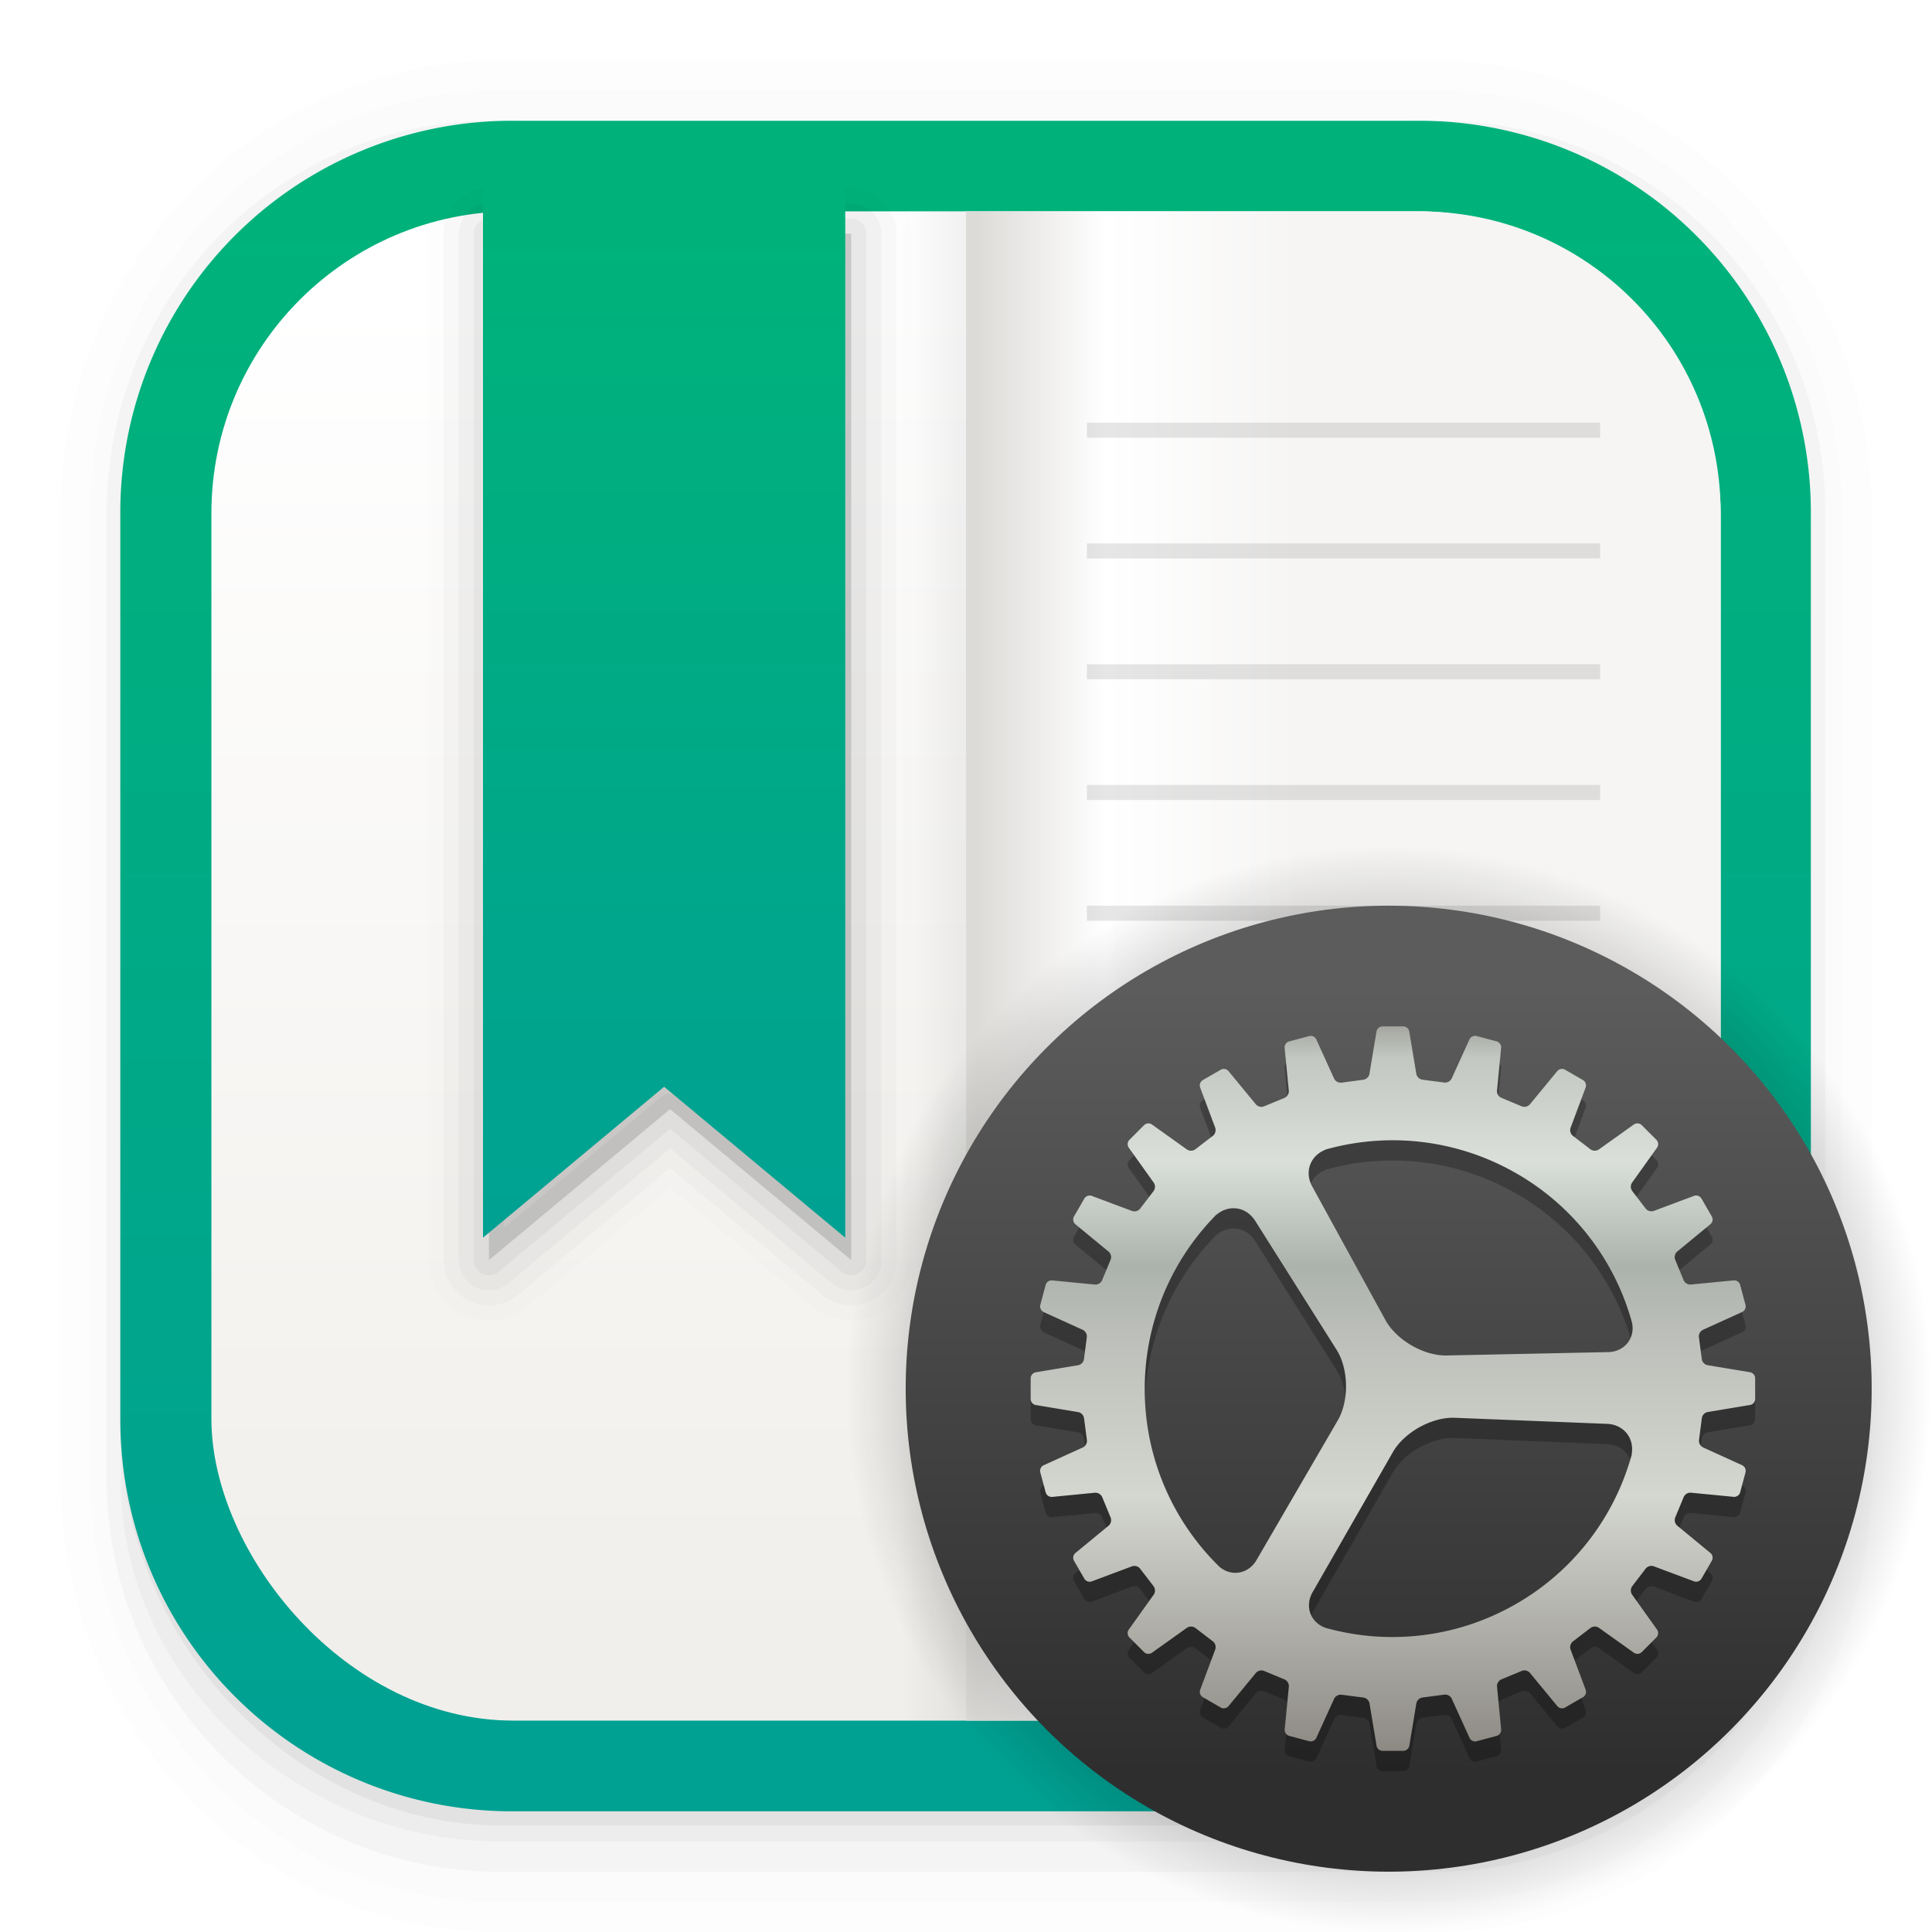 <svg xmlns="http://www.w3.org/2000/svg" xmlns:xlink="http://www.w3.org/1999/xlink" width="64" height="64"><defs><linearGradient id="a" x1="32" x2="32" y1="4.493" y2="62" gradientUnits="userSpaceOnUse"><stop offset="0" stop-color="#00a192"/><stop offset="1" stop-color="#00b27a"/></linearGradient><linearGradient xlink:href="#a" id="h" x1="23.255" x2="23.255" y1="40.578" y2="7.641" gradientUnits="userSpaceOnUse"/><linearGradient id="g" x1="11.993" x2="11.993" y1="15.289" y2="8.384" gradientTransform="translate(0 1) scale(3.78)" gradientUnits="userSpaceOnUse"><stop offset="0" stop-color="#2e2e2e"/><stop offset="1" stop-color="#5c5c5c"/></linearGradient><linearGradient id="e" x1="379.24" x2="374.24" y1="546.85" y2="546.85" gradientTransform="translate(-769.68 -1134.5) scale(2.143)" gradientUnits="userSpaceOnUse"><stop offset="0" stop-color="#f6f5f4"/><stop offset=".6" stop-color="#fff"/><stop offset="1" stop-color="#dddbd8"/></linearGradient><linearGradient id="d" x1="376.35" x2="374.24" y1="546.85" y2="546.85" gradientTransform="matrix(-2.143 0 0 2.143 833.67 -1134.5)" gradientUnits="userSpaceOnUse"><stop offset="0" stop-opacity="0"/><stop offset=".6" stop-opacity="0"/><stop offset="1" stop-opacity=".05"/></linearGradient><linearGradient id="c" x1="7.937" x2="7.937" y1="15.081" y2="1.852" gradientTransform="translate(3.431 3.457) scale(3.374)" gradientUnits="userSpaceOnUse"><stop offset="0" stop-color="#f1efeb"/><stop offset="1" stop-color="#fff"/></linearGradient><linearGradient xlink:href="#a" id="b" x1="32.002" x2="32.002" y1="57.171" y2="7.001" gradientUnits="userSpaceOnUse"/><linearGradient id="j" x1="2331.3" x2="2331.3" y1="435.51" y2="45.726" gradientTransform="translate(-134.88 27.286) scale(.078)" gradientUnits="userSpaceOnUse"><stop offset=".058" stop-color="#807c76"/><stop offset=".385" stop-color="#d4d7d0"/><stop offset=".558" stop-color="#bdbfba"/><stop offset=".635" stop-color="#acb3ac"/><stop offset=".75" stop-color="#dadfda"/><stop offset=".863" stop-color="#c2c7c1"/><stop offset=".941" stop-color="#7f7a75"/></linearGradient><radialGradient id="f" cx="12.171" cy="12.171" r="4.762" gradientTransform="scale(3.78)" gradientUnits="userSpaceOnUse"><stop offset="0"/><stop offset="1" stop-opacity="0"/></radialGradient><filter id="i" width="1.216" height="1.216" x="-.108" y="-.108" color-interpolation-filters="sRGB"><feGaussianBlur stdDeviation="1.08"/></filter></defs><g color="#000"><path d="M4.37.53C2.254.53.53 2.312.53 4.496v8.468c0 2.184 1.725 3.968 3.84 3.968h8.194c2.114 0 3.84-1.783 3.84-3.968V4.497c0-2.184-1.726-3.968-3.84-3.968zm.256.52h7.681c1.844 0 3.33 1.534 3.33 3.44v7.937c0 1.906-1.485 3.44-3.33 3.44h-7.68c-1.845 0-3.33-1.534-3.33-3.44V4.49c0-1.906 1.485-3.44 3.33-3.44z" opacity=".01" style="font-feature-settings:normal;font-variant-alternates:normal;font-variant-caps:normal;font-variant-east-asian:normal;font-variant-ligatures:normal;font-variant-numeric:normal;font-variant-position:normal;font-variation-settings:normal;inline-size:0;isolation:auto;mix-blend-mode:normal;shape-margin:0;shape-padding:0;text-decoration-color:#000;text-decoration-line:none;text-decoration-style:solid;text-indent:0;text-orientation:mixed;text-transform:none;white-space:normal" transform="scale(3.78)"/><path d="M4.359.794C2.392.794.795 2.447.795 4.48v8.5c0 2.035 1.597 3.688 3.564 3.688h8.216c1.967 0 3.564-1.653 3.564-3.688v-8.5c0-2.034-1.597-3.687-3.564-3.687zm.272.256h7.672c1.842 0 3.325 1.534 3.325 3.44v7.937c0 1.906-1.483 3.44-3.325 3.44H4.63c-1.842 0-3.325-1.534-3.325-3.44V4.49c0-1.906 1.483-3.44 3.325-3.44z" opacity=".01" style="font-feature-settings:normal;font-variant-alternates:normal;font-variant-caps:normal;font-variant-east-asian:normal;font-variant-ligatures:normal;font-variant-numeric:normal;font-variant-position:normal;font-variation-settings:normal;inline-size:0;isolation:auto;mix-blend-mode:normal;shape-margin:0;shape-padding:0;text-decoration-color:#000;text-decoration-line:none;text-decoration-style:solid;text-indent:0;text-orientation:mixed;text-transform:none;white-space:normal" transform="scale(3.78)"/><path d="M4.31 1.058c-1.866 0-3.375 1.539-3.375 3.44v8.467c0 1.9 1.57 3.439 3.435 3.439h8.2c1.866 0 3.427-1.538 3.427-3.44V4.498c0-1.9-1.51-3.439-3.375-3.439h-.097c1.794.087 3.214 1.582 3.214 3.432v7.937c0 1.906-1.506 3.44-3.377 3.44h-7.79c-1.871 0-3.377-1.534-3.377-3.44V4.49c0-1.85 1.42-3.345 3.214-3.432z" opacity=".03" style="font-feature-settings:normal;font-variant-alternates:normal;font-variant-caps:normal;font-variant-east-asian:normal;font-variant-ligatures:normal;font-variant-numeric:normal;font-variant-position:normal;font-variation-settings:normal;inline-size:0;isolation:auto;mix-blend-mode:normal;shape-margin:0;shape-padding:0;text-decoration-color:#000;text-decoration-line:none;text-decoration-style:solid;text-indent:0;text-orientation:mixed;text-transform:none;white-space:normal" transform="scale(3.78)"/><path d="M4 46.969V49c0 6.648 5.896 12 12.544 12h30.961C54.153 61 60 55.648 60 49v-1.992a12.972 12.972 0 0 1-13 12.963H17.002A12.973 12.973 0 0 1 4 46.969z" opacity=".03" style="font-feature-settings:normal;font-variant-alternates:normal;font-variant-caps:normal;font-variant-east-asian:normal;font-variant-ligatures:normal;font-variant-numeric:normal;font-variant-position:normal;font-variation-settings:normal;inline-size:0;isolation:auto;mix-blend-mode:normal;shape-margin:0;shape-padding:0;text-decoration-color:#000;text-decoration-line:none;text-decoration-style:solid;text-indent:0;text-orientation:mixed;text-transform:none;white-space:normal"/><path d="M1.058 11.906v.592c0 1.939 1.573 3.5 3.332 3.5h8.16c1.76 0 3.325-1.561 3.325-3.5v-.58c-.006 2.095-1.537 3.78-3.44 3.78H4.498c-1.905 0-3.44-1.692-3.44-3.792z" opacity=".05" style="font-feature-settings:normal;font-variant-alternates:normal;font-variant-caps:normal;font-variant-east-asian:normal;font-variant-ligatures:normal;font-variant-numeric:normal;font-variant-position:normal;font-variation-settings:normal;inline-size:0;isolation:auto;mix-blend-mode:normal;shape-margin:0;shape-padding:0;text-decoration-color:#000;text-decoration-line:none;text-decoration-style:solid;text-indent:0;text-orientation:mixed;text-transform:none;white-space:normal" transform="scale(3.78)"/></g><path fill="url(#b)" d="M16.987 4A12.973 12.973 0 0 0 3.985 17.002V47a12.973 12.973 0 0 0 13.002 13.002h29.998A12.973 12.973 0 0 0 59.987 47V17.002A12.973 12.973 0 0 0 46.985 4z"/><rect width="49.997" height="49.997" x="7.003" y="7" fill="url(#c)" rx="10" ry="10"/><path fill="url(#d)" d="M17.004 7c-5.54 0-10 4.46-10 10v29.998c0 5.54 4.46 10 10 10h14.998V7z"/><circle cx="32.02" cy="32.044" r="30.001" fill="none"/><path fill="url(#e)" d="M46.999 7c5.54 0 10 4.46 10 10v29.998c0 5.54-4.46 10-10 10H32.001V7z"/><g stroke-width=".265" transform="scale(3.78)"><rect width="4.498" height=".132" x="9.525" y="3.704" opacity=".1" rx="0" ry="0"/><rect width="4.498" height=".132" x="9.525" y="4.762" opacity=".1" rx="0" ry="0"/><rect width="4.498" height=".132" x="9.525" y="5.821" opacity=".1" rx="0" ry="0"/><rect width="4.498" height=".132" x="9.525" y="6.879" opacity=".1" rx="0" ry="0"/><rect width="4.498" height=".132" x="9.525" y="7.937" opacity=".1" rx="0" ry="0"/><rect width="4.498" height=".132" x="9.525" y="8.996" opacity=".1" rx="0" ry="0"/></g><circle cx="46.002" cy="46.002" r="18" fill="url(#f)"/><circle cx="46.002" cy="46.002" r="16" fill="url(#g)"/><g stroke-linecap="round" stroke-linejoin="round"><g stroke="#000"><path stroke-width="3.999" d="M16.197 7.742h12v34l-6-5-6 5z" opacity=".01"/><path stroke-width="3.001" d="M16.197 7.742h12v34l-6-5-6 5z" opacity=".02"/><path stroke-width="1.999" d="M16.197 7.742h12v34l-6-5-6 5z" opacity=".03"/><path stroke-width="1.002" d="M16.197 7.742h12v34l-6-5-6 5z" opacity=".04"/></g><path d="M16.197 7.742h12v34l-6-5-6 5z" opacity=".05"/></g><path fill="url(#h)" d="M16 4.735h12V41l-6-5-6 5z"/><path d="m52.527 36.694-.501 1.34a.243.243 0 0 0 .074.26l.59.452a.246.246 0 0 0 .272.004l1.163-.83a.207.207 0 0 1 .259.022l.487.487a.206.206 0 0 1 .022.258l-.83 1.163a.243.243 0 0 0 .004.272l.453.59a.245.245 0 0 0 .26.074l1.339-.501a.206.206 0 0 1 .243.088l.345.596a.205.205 0 0 1-.046.255l-1.104.909a.242.242 0 0 0-.066.264l.283.686c.035.084.14.149.234.14l1.423-.138a.207.207 0 0 1 .213.147l.178.666a.205.205 0 0 1-.11.234l-1.302.592a.242.242 0 0 0-.132.238l.097.736c.011.09.097.18.19.196l1.41.234a.207.207 0 0 1 .167.198v.689a.205.205 0 0 1-.167.197l-1.409.235a.241.241 0 0 0-.189.195l-.096.737a.247.247 0 0 0 .132.238l1.3.592a.208.208 0 0 1 .11.234l-.178.665a.206.206 0 0 1-.213.148l-1.422-.138a.242.242 0 0 0-.233.14l-.285.687a.244.244 0 0 0 .066.263l1.104.909c.072.06.093.173.045.255l-.344.596a.206.206 0 0 1-.244.088l-1.34-.501a.243.243 0 0 0-.26.074l-.452.59a.246.246 0 0 0-.004.273l.83 1.163a.207.207 0 0 1-.022.258l-.487.487a.206.206 0 0 1-.258.022l-1.163-.83a.243.243 0 0 0-.272.004l-.59.453a.245.245 0 0 0-.075.261l.502 1.338a.206.206 0 0 1-.088.243l-.596.345a.205.205 0 0 1-.255-.046l-.91-1.104a.242.242 0 0 0-.263-.066l-.686.284a.246.246 0 0 0-.14.233l.138 1.423a.207.207 0 0 1-.147.214l-.666.178a.205.205 0 0 1-.234-.11l-.592-1.303a.242.242 0 0 0-.238-.132l-.736.097a.245.245 0 0 0-.196.19l-.234 1.41a.207.207 0 0 1-.198.167h-.689a.205.205 0 0 1-.197-.167l-.235-1.409a.241.241 0 0 0-.195-.189l-.737-.096a.247.247 0 0 0-.238.132l-.592 1.3a.208.208 0 0 1-.234.11l-.665-.178a.206.206 0 0 1-.148-.213l.138-1.422a.242.242 0 0 0-.14-.233l-.687-.285a.244.244 0 0 0-.263.066l-.91 1.104a.207.207 0 0 1-.254.046l-.596-.345a.206.206 0 0 1-.088-.244l.501-1.34a.243.243 0 0 0-.074-.26l-.59-.452a.246.246 0 0 0-.273-.004l-1.163.83a.207.207 0 0 1-.258-.021l-.487-.488a.206.206 0 0 1-.022-.258l.83-1.162a.243.243 0 0 0-.004-.272l-.453-.59a.245.245 0 0 0-.261-.075l-1.338.501a.206.206 0 0 1-.244-.088l-.344-.596a.205.205 0 0 1 .046-.255l1.104-.909a.242.242 0 0 0 .066-.263l-.284-.687a.246.246 0 0 0-.233-.14l-1.423.139a.207.207 0 0 1-.213-.148l-.179-.666a.205.205 0 0 1 .11-.234l1.303-.592a.242.242 0 0 0 .132-.238l-.097-.736a.245.245 0 0 0-.19-.195l-1.41-.235a.207.207 0 0 1-.167-.197v-.69c0-.095.075-.182.167-.197l1.409-.235a.241.241 0 0 0 .189-.195l.096-.737a.247.247 0 0 0-.132-.238l-1.3-.591a.208.208 0 0 1-.11-.234l.178-.666a.206.206 0 0 1 .213-.148l1.422.138a.242.242 0 0 0 .233-.14l.285-.686a.244.244 0 0 0-.066-.264l-1.104-.909a.207.207 0 0 1-.046-.255l.345-.596a.206.206 0 0 1 .244-.088l1.34.502a.242.242 0 0 0 .26-.075l.452-.59a.246.246 0 0 0 .004-.272l-.83-1.163a.207.207 0 0 1 .022-.258l.487-.488a.206.206 0 0 1 .258-.022l1.162.83a.243.243 0 0 0 .273-.004l.59-.453a.245.245 0 0 0 .074-.26l-.501-1.339a.206.206 0 0 1 .088-.243l.596-.345a.205.205 0 0 1 .255.046l.909 1.104a.24.24 0 0 0 .263.066l.687-.283a.246.246 0 0 0 .14-.234l-.139-1.423a.207.207 0 0 1 .148-.213l.666-.178a.205.205 0 0 1 .234.11l.592 1.302a.242.242 0 0 0 .238.133l.736-.098a.245.245 0 0 0 .195-.19l.235-1.41a.207.207 0 0 1 .198-.167h.688c.096 0 .183.075.198.167l.235 1.41a.241.241 0 0 0 .195.188l.737.096a.247.247 0 0 0 .238-.132l.591-1.3a.208.208 0 0 1 .234-.11l.666.178c.092.025.157.12.148.213l-.138 1.422a.242.242 0 0 0 .14.233l.686.286a.244.244 0 0 0 .264-.067l.909-1.104a.207.207 0 0 1 .255-.045l.596.344c.083.048.12.156.088.244zm-2.283 2.854a8.199 8.199 0 0 0-6.135-.85c-.386.097-.16.044-.16.044-.537.183-.752.738-.48 1.232 0 0-.157-.285.012.022l2.413 4.403c.364.663 1.273 1.19 2.03 1.174l5.35-.112c.33-.007 0 0 0 0 .548-.011.905-.473.785-.99a8.202 8.202 0 0 0-3.814-4.923zm-.134 14.318a8.2 8.2 0 0 0 3.889-4.822c.115-.381.044-.16.044-.16.12-.555-.245-1.024-.809-1.046l-.025-.001-5.016-.2c-.756-.03-1.675.479-2.052 1.137l-2.66 4.642c-.164.288 0 0 0 0-.272.476-.06 1.02.445 1.184 0 0-.319-.089 0 0a8.2 8.2 0 0 0 6.184-.734zm-9.733-1.31c.394.355.972.267 1.248-.208 0 0-.166.287 0 0l2.69-4.624c.38-.655.362-1.705-.042-2.345l-2.68-4.245c-.188-.296-.014-.021-.014-.021-.3-.477-.89-.558-1.31-.177 0 0 .156-.172-.117.119a8.203 8.203 0 0 0-2.23 5.778 8.199 8.199 0 0 0 2.456 5.722z" class="shp86" filter="url(#i)" opacity=".5"/><path fill="url(#j)" d="m52.527 36.023-.501 1.34a.243.243 0 0 0 .074.26l.59.452a.246.246 0 0 0 .272.004l1.163-.83a.207.207 0 0 1 .259.022l.487.487a.206.206 0 0 1 .022.258l-.83 1.163a.243.243 0 0 0 .004.272l.453.59a.245.245 0 0 0 .26.074l1.339-.501a.206.206 0 0 1 .243.088l.345.596a.205.205 0 0 1-.046.255l-1.104.909a.242.242 0 0 0-.066.264l.283.686c.035.084.14.149.234.14l1.423-.138a.207.207 0 0 1 .213.147l.178.666a.205.205 0 0 1-.11.234l-1.302.592a.242.242 0 0 0-.132.238l.097.736c.011.09.097.18.19.196l1.41.234a.207.207 0 0 1 .167.198v.689a.205.205 0 0 1-.167.197l-1.409.235a.241.241 0 0 0-.189.195l-.096.737a.247.247 0 0 0 .132.238l1.3.592a.208.208 0 0 1 .11.234l-.178.665a.206.206 0 0 1-.213.148l-1.422-.138a.242.242 0 0 0-.233.14l-.285.687a.244.244 0 0 0 .066.263l1.104.909c.072.06.093.173.045.255l-.344.596a.206.206 0 0 1-.244.088l-1.34-.501a.243.243 0 0 0-.26.074l-.452.59a.246.246 0 0 0-.004.273l.83 1.163a.207.207 0 0 1-.022.258l-.487.487a.206.206 0 0 1-.258.022l-1.163-.83a.243.243 0 0 0-.272.004l-.59.453a.245.245 0 0 0-.075.261l.502 1.338a.206.206 0 0 1-.088.243l-.596.345a.205.205 0 0 1-.255-.046l-.91-1.104a.242.242 0 0 0-.263-.066l-.686.284a.246.246 0 0 0-.14.233l.138 1.423a.207.207 0 0 1-.147.214l-.666.178a.205.205 0 0 1-.234-.11l-.592-1.303a.242.242 0 0 0-.238-.132l-.736.097a.245.245 0 0 0-.196.19l-.234 1.41a.207.207 0 0 1-.198.167h-.689a.205.205 0 0 1-.197-.167l-.235-1.409a.241.241 0 0 0-.195-.189l-.737-.096a.247.247 0 0 0-.238.132l-.592 1.3a.208.208 0 0 1-.234.11l-.665-.178a.206.206 0 0 1-.148-.213l.138-1.422a.242.242 0 0 0-.14-.233l-.687-.285a.244.244 0 0 0-.263.066l-.91 1.104a.207.207 0 0 1-.254.046l-.596-.345a.206.206 0 0 1-.088-.244l.501-1.34a.243.243 0 0 0-.074-.26l-.59-.452a.246.246 0 0 0-.273-.004l-1.163.83a.207.207 0 0 1-.258-.021l-.487-.488a.206.206 0 0 1-.022-.258l.83-1.162a.243.243 0 0 0-.004-.272l-.453-.59a.245.245 0 0 0-.261-.075l-1.338.501a.206.206 0 0 1-.244-.088l-.344-.596a.205.205 0 0 1 .046-.255l1.104-.909a.242.242 0 0 0 .066-.263l-.284-.687a.246.246 0 0 0-.233-.14l-1.423.139a.207.207 0 0 1-.213-.148l-.179-.666a.205.205 0 0 1 .11-.234l1.303-.592a.242.242 0 0 0 .132-.238l-.097-.736a.245.245 0 0 0-.19-.195l-1.41-.235a.207.207 0 0 1-.167-.197v-.69c0-.095.075-.182.167-.197l1.409-.235a.241.241 0 0 0 .189-.195l.096-.737a.247.247 0 0 0-.132-.238l-1.3-.591a.208.208 0 0 1-.11-.234l.178-.666a.206.206 0 0 1 .213-.148l1.422.138a.242.242 0 0 0 .233-.14l.285-.686a.244.244 0 0 0-.066-.264l-1.104-.909a.207.207 0 0 1-.046-.255l.345-.596a.206.206 0 0 1 .244-.088l1.34.502a.242.242 0 0 0 .26-.075l.452-.59a.246.246 0 0 0 .004-.272l-.83-1.163a.207.207 0 0 1 .022-.258l.487-.488a.206.206 0 0 1 .258-.022l1.162.83a.243.243 0 0 0 .273-.004l.59-.453a.245.245 0 0 0 .074-.26l-.501-1.339a.206.206 0 0 1 .088-.243l.596-.345a.205.205 0 0 1 .255.046l.909 1.104a.24.24 0 0 0 .263.066l.687-.283a.246.246 0 0 0 .14-.234l-.139-1.423a.207.207 0 0 1 .148-.213l.666-.178a.205.205 0 0 1 .234.11l.592 1.302a.242.242 0 0 0 .238.133l.736-.098a.245.245 0 0 0 .195-.19l.235-1.41a.207.207 0 0 1 .198-.167h.688c.096 0 .183.075.198.167l.235 1.41a.241.241 0 0 0 .195.188l.737.096a.247.247 0 0 0 .238-.132l.591-1.3a.208.208 0 0 1 .234-.11l.666.178c.092.025.157.12.148.213l-.138 1.422a.242.242 0 0 0 .14.233l.686.286a.244.244 0 0 0 .264-.067l.909-1.104a.207.207 0 0 1 .255-.045l.596.344c.083.048.12.156.088.244zm-2.283 2.854a8.199 8.199 0 0 0-6.135-.85c-.386.097-.16.044-.16.044-.537.183-.752.738-.48 1.232 0 0-.157-.285.012.022l2.413 4.403c.364.663 1.273 1.19 2.03 1.174l5.35-.112c.33-.007 0 0 0 0 .548-.011.905-.473.785-.99a8.202 8.202 0 0 0-3.814-4.923zm-.134 14.318a8.2 8.2 0 0 0 3.889-4.822c.115-.381.044-.16.044-.16.12-.555-.245-1.024-.809-1.046l-.025-.001-5.016-.2c-.756-.03-1.675.479-2.052 1.137l-2.66 4.642c-.164.288 0 0 0 0-.272.476-.06 1.02.445 1.184 0 0-.319-.089 0 0a8.2 8.2 0 0 0 6.184-.734zm-9.733-1.31c.394.355.972.267 1.248-.208 0 0-.166.287 0 0l2.69-4.624c.38-.655.362-1.705-.042-2.345l-2.68-4.245c-.188-.296-.014-.021-.014-.021-.3-.477-.89-.558-1.31-.177 0 0 .156-.172-.117.119a8.203 8.203 0 0 0-2.23 5.778 8.199 8.199 0 0 0 2.456 5.722z" class="shp86"/></svg>